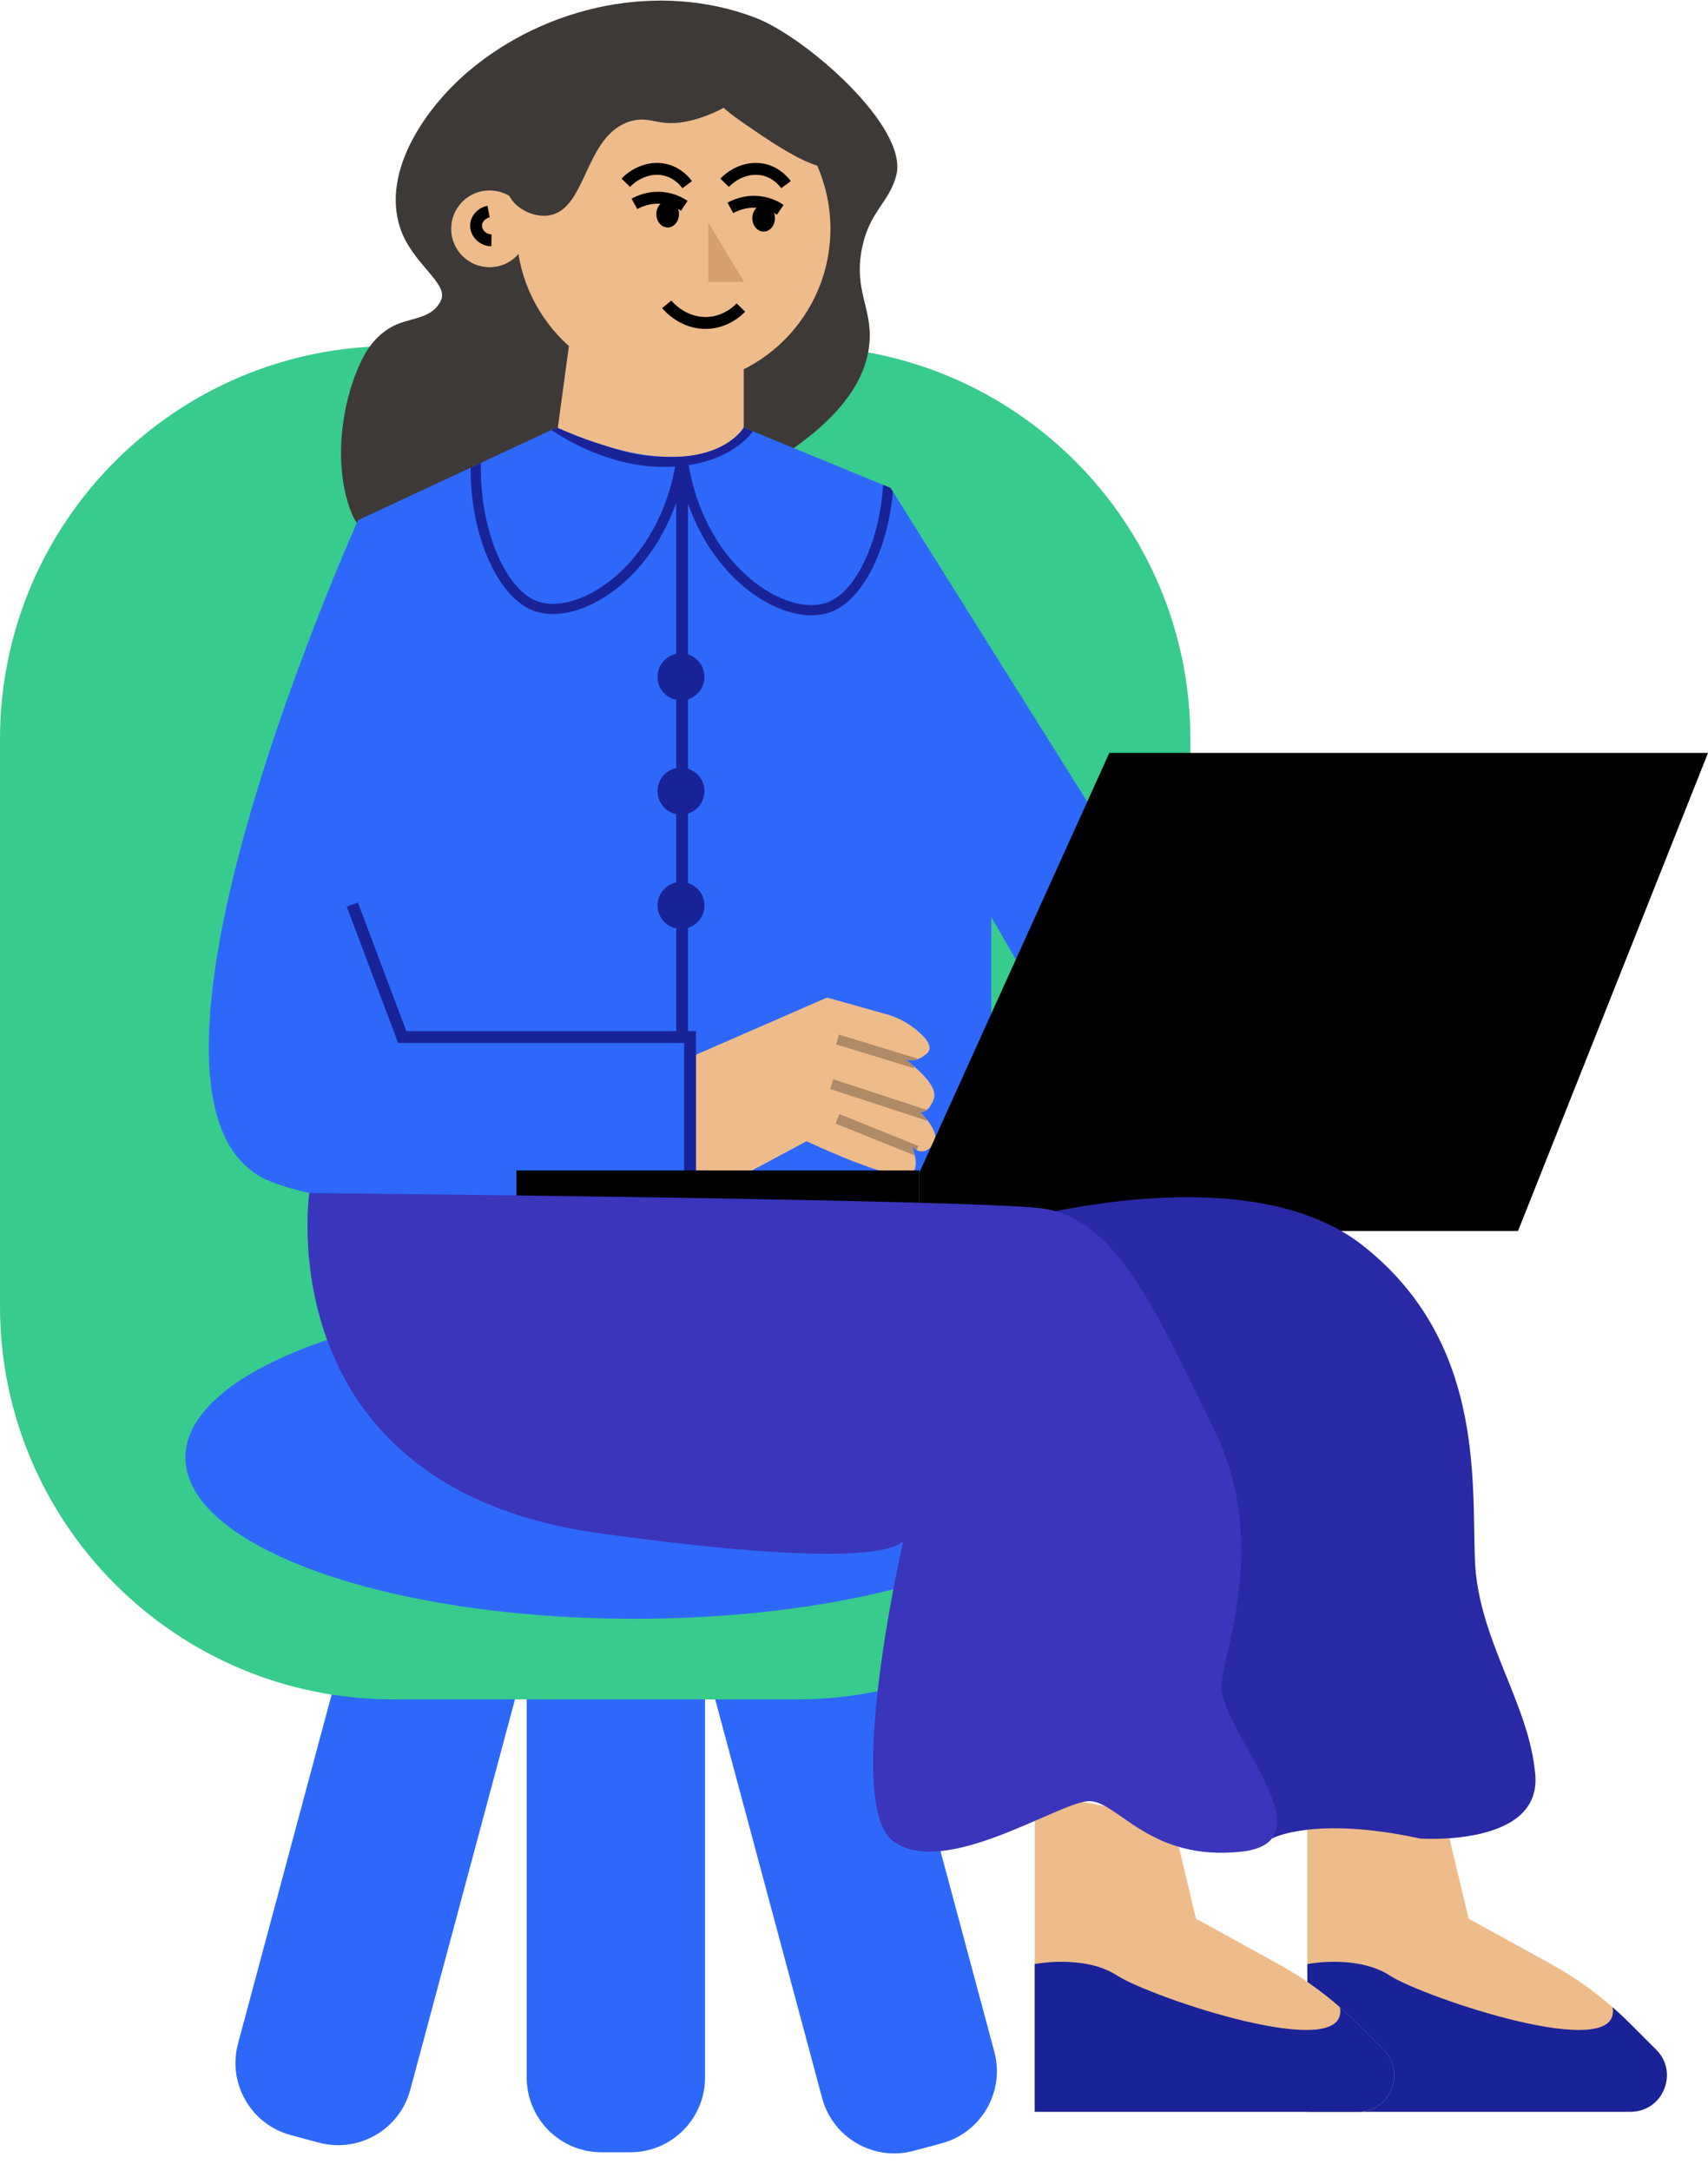 <svg  viewBox="0 0 207 263" fill="none" xmlns="http://www.w3.org/2000/svg">
<path d="M63.837 204.916H85.447V251.654C85.447 256.647 81.392 260.702 76.4 260.702H72.881C67.889 260.702 63.834 256.647 63.834 251.654V204.916H63.837Z" fill="#2E68FB"/>
<path d="M43.025 194.714L63.897 200.314L49.722 253.142C48.428 257.964 43.46 260.829 38.638 259.535L35.24 258.624C30.418 257.33 27.552 252.362 28.846 247.54L43.021 194.713L43.025 194.714Z" fill="#2E68FB"/>
<path d="M114.119 259.62L110.721 260.532C105.899 261.826 100.931 258.96 99.638 254.138L85.463 201.311L106.334 195.711L120.509 248.538C121.803 253.36 118.937 258.327 114.115 259.621L114.119 259.62Z" fill="#2E68FB"/>
<path d="M96.635 41.918H47.63C21.325 41.918 0 63.243 0 89.548V158.214C0 184.519 21.325 205.844 47.63 205.844H96.635C122.941 205.844 144.266 184.519 144.266 158.214V89.548C144.266 63.243 122.941 41.918 96.635 41.918Z" fill="#37CB8D"/>
<path d="M76.889 196.079C106.942 196.079 131.304 187.334 131.304 176.546C131.304 165.759 106.942 157.014 76.889 157.014C46.837 157.014 22.474 165.759 22.474 176.546C22.474 187.334 46.837 196.079 76.889 196.079Z" fill="#2E68FB"/>
<path d="M91.54 2.143C97.573 4.435 110.103 15.32 108.632 21.205C107.79 24.566 105.341 25.545 104.445 30.195C103.475 35.233 105.725 37.306 105.374 41.514C104.837 47.972 98.754 52.416 96.207 54.282C86.63 61.282 75.001 70.908 56.464 68.026C46.714 66.51 43.786 64.937 42.684 62.323C40.322 56.727 41.247 48.67 43.989 43.323C44.959 41.431 46.458 39.879 48.473 39.144C50.303 38.475 52.487 38.413 53.441 36.397C54.432 34.3 49.919 31.979 48.481 27.56C46.214 20.61 51.76 12.884 56.769 8.643C66.214 0.652 79.862 -2.296 91.54 2.139V2.143Z" fill="#3D3937"/>
<path d="M81.614 46.745C92.124 46.745 100.643 38.226 100.643 27.716C100.643 17.207 92.124 8.688 81.614 8.688C71.105 8.688 62.585 17.207 62.585 27.716C62.585 38.226 71.105 46.745 81.614 46.745Z" fill="#EEBC8B"/>
<path d="M59.329 32.367C61.897 32.367 63.979 30.285 63.979 27.717C63.979 25.149 61.897 23.067 59.329 23.067C56.761 23.067 54.679 25.149 54.679 27.717C54.679 30.285 56.761 32.367 59.329 32.367Z" fill="#EEBC8B"/>
<path d="M68.949 41.918L67.467 52.832C67.467 52.832 84.208 59.849 90.138 52.523V44.73L68.949 41.918Z" fill="#EEBC8B"/>
<path d="M132.001 97.482L123.977 117.712L120.141 111.084V140.734C120.141 140.734 54.915 151.546 32.938 143.175C10.964 134.804 43.402 63.008 43.402 63.008L57.042 56.649L58.289 56.066L66.816 52.09L67.473 51.784C69.806 52.817 71.916 53.585 73.82 54.134C76.294 54.857 78.42 55.212 80.242 55.315C87.898 55.761 90.144 51.784 90.144 51.784L91.251 52.238L107.026 58.734L107.934 59.11L108.211 59.552L132.001 97.482Z" fill="#2E68FB"/>
<path d="M112.963 138.834C112.203 139.606 111.555 139.548 111.109 139.317C110.733 139.119 110.498 138.792 110.448 138.73C110.489 138.817 110.716 139.321 110.861 139.928C111.158 141.13 111.146 142.744 108.763 142.336C105.063 141.704 97.746 138.239 97.746 138.239L90.647 142.042L83.631 141.716L84.279 127.795L100.227 120.833L107.462 122.861C108.565 123.17 109.606 123.674 110.531 124.351C111.873 125.334 113.351 126.751 112.298 127.643C111.856 128.014 111.456 128.229 111.096 128.341C110.349 128.568 109.804 128.349 109.544 128.2C109.791 128.378 110.283 128.741 110.828 129.212C112.083 130.294 113.628 131.933 113.161 133.151C112.893 133.837 112.604 134.225 112.335 134.444C111.864 134.816 111.472 134.659 111.423 134.638C111.48 134.692 111.984 135.154 112.467 135.786C113.169 136.707 113.814 137.975 112.963 138.834Z" fill="#EEBC8B"/>
<path d="M110.449 138.731C110.49 138.818 110.717 139.321 110.861 139.928L110.849 139.962L101.269 136.096L101.731 134.948L111.312 138.813L111.109 139.317C110.733 139.119 110.498 138.793 110.449 138.731Z" fill="#AE8A66"/>
<path d="M112.469 135.788L100.604 131.914L100.993 130.737L112.337 134.446C111.866 134.817 111.474 134.66 111.424 134.64C111.482 134.693 111.986 135.156 112.469 135.788Z" fill="#AE8A66"/>
<path d="M109.545 128.202C109.793 128.379 110.284 128.742 110.829 129.213L110.775 129.391L101.319 126.508L101.682 125.323L111.139 128.206L111.097 128.342C110.35 128.569 109.805 128.35 109.545 128.202Z" fill="#AE8A66"/>
<path d="M42.701 109.573L48.747 125.621H83.629V145.195" stroke="#192397" stroke-width="1.44" stroke-miterlimit="10"/>
<path d="M91.249 52.238C90.097 53.803 86.942 56.558 80.434 56.558C73.926 56.558 68.566 53.25 66.815 52.09L67.472 51.784C69.805 52.817 71.915 53.585 73.819 54.134C75.747 54.795 77.948 55.29 80.24 55.315C87.896 55.761 90.143 51.784 90.143 51.784L91.249 52.238Z" fill="#192397"/>
<path d="M83.139 56.188C82.045 63.047 78.382 69.063 73.34 72.284C71.197 73.655 68.975 74.378 67.005 74.378C66.336 74.378 65.692 74.296 65.093 74.126C60.501 72.829 56.966 65.004 57.041 56.65L58.288 56.068C58.057 63.992 61.302 71.768 65.432 72.933C67.455 73.503 70.094 72.891 72.675 71.244C77.424 68.209 80.876 62.506 81.917 55.989L83.139 56.188Z" fill="#192397"/>
<path d="M108.211 59.551C107.591 66.811 104.341 73.125 100.257 74.277C99.658 74.447 99.018 74.533 98.345 74.533C96.375 74.533 94.158 73.811 92.01 72.44C86.968 69.219 83.305 63.198 82.211 56.339L83.437 56.145C84.474 62.661 87.93 68.36 92.679 71.395C95.256 73.043 97.895 73.658 99.922 73.088C103.61 72.043 106.6 65.725 107.025 58.734L107.934 59.109L108.211 59.551Z" fill="#192397"/>
<path d="M82.671 58.366V125.62" stroke="#192397" stroke-width="1.44" stroke-miterlimit="10"/>
<path d="M82.531 84.832C84.103 84.832 85.376 83.558 85.376 81.987C85.376 80.415 84.103 79.142 82.531 79.142C80.96 79.142 79.686 80.415 79.686 81.987C79.686 83.558 80.96 84.832 82.531 84.832Z" fill="#192397"/>
<path d="M82.531 98.676C84.103 98.676 85.376 97.402 85.376 95.831C85.376 94.259 84.103 92.985 82.531 92.985C80.96 92.985 79.686 94.259 79.686 95.831C79.686 97.402 80.96 98.676 82.531 98.676Z" fill="#192397"/>
<path d="M82.531 112.522C84.103 112.522 85.376 111.248 85.376 109.676C85.376 108.105 84.103 106.831 82.531 106.831C80.96 106.831 79.686 108.105 79.686 109.676C79.686 111.248 80.96 112.522 82.531 112.522Z" fill="#192397"/>
<path d="M111.422 149.104V142.043L134.444 91.204H207L183.978 149.104H111.422Z" fill="black"/>
<path d="M111.421 141.778H62.585V149.104H111.421V141.778Z" fill="black"/>
<path d="M197.615 255.803H158.446V217.163L175.1 220.318L177.991 232.409L187.98 237.91C190.648 239.376 193.142 241.127 195.43 243.13C196.144 243.753 196.838 244.402 197.511 245.075L200.724 248.287C203.495 251.058 201.529 255.803 197.61 255.803H197.615Z" fill="#EEBC8B"/>
<path d="M197.615 255.803H158.446V237.906C158.446 237.906 164.454 236.712 168.435 239.298C172.416 241.887 196.731 250.142 195.43 243.13C196.144 243.749 196.838 244.398 197.511 245.071L200.724 248.283C203.495 251.054 201.529 255.799 197.61 255.799L197.615 255.803Z" fill="#192397"/>
<path d="M164.57 255.803H125.401V217.163L142.056 220.318L144.947 232.409L154.936 237.91C157.604 239.376 160.098 241.127 162.386 243.13C163.1 243.753 163.794 244.402 164.467 245.075L167.68 248.287C170.45 251.058 168.485 255.803 164.566 255.803H164.57Z" fill="#EEBC8B"/>
<path d="M164.57 255.803H125.401V237.906C125.401 237.906 131.41 236.712 135.391 239.298C139.372 241.887 163.686 250.142 162.386 243.13C163.1 243.749 163.794 244.398 164.467 245.071L167.68 248.283C170.45 251.054 168.485 255.799 164.566 255.799L164.57 255.803Z" fill="#192397"/>
<path d="M154.141 222.701C154.141 222.701 159.212 219.906 172.117 222.701C172.117 222.701 186.768 223.75 186.07 215.033C185.373 206.315 179.096 198.638 178.745 188.872C178.398 179.106 179.789 162.36 165.142 150.851C150.494 139.342 120.844 148.411 120.844 148.411L154.145 222.705L154.141 222.701Z" fill="#2929A5"/>
<path d="M37.486 144.516C37.486 144.516 32.241 180.15 72.702 185.733C113.163 191.312 109.678 185.733 109.678 185.733C109.678 185.733 102.005 218.521 108.282 223.056C114.559 227.59 128.513 218.17 132.002 218.17C135.492 218.17 139.328 225.521 150.49 224.286C161.652 223.051 147.352 209.098 148.05 203.866C148.748 198.633 153.629 186.076 147.005 172.82C140.377 159.564 135.496 147.435 126.076 146.349C116.657 145.263 37.489 144.512 37.489 144.512L37.486 144.516Z" fill="#3A35BB"/>
<path d="M83.282 22.369C82.976 21.956 82.183 21.015 80.841 20.627C79.132 20.131 77.211 20.73 75.84 22.138" stroke="black" stroke-width="1.44" stroke-miterlimit="10"/>
<path d="M95.26 22.369C94.955 21.956 94.162 21.015 92.82 20.627C91.11 20.131 89.19 20.73 87.819 22.138" stroke="black" stroke-width="1.44" stroke-miterlimit="10"/>
<path d="M82.933 24.929C82.479 24.623 81.64 24.153 80.492 24C78.729 23.764 77.37 24.429 76.887 24.698" stroke="black" stroke-width="1.44" stroke-miterlimit="10"/>
<path d="M80.918 27.556C81.675 27.556 82.289 26.831 82.289 25.937C82.289 25.043 81.675 24.318 80.918 24.318C80.161 24.318 79.547 25.043 79.547 25.937C79.547 26.831 80.161 27.556 80.918 27.556Z" fill="black"/>
<path d="M94.562 25.417C94.108 25.112 93.27 24.641 92.122 24.488C90.358 24.253 89 24.918 88.517 25.186" stroke="black" stroke-width="1.44" stroke-miterlimit="10"/>
<path d="M92.549 28.048C93.306 28.048 93.92 27.323 93.92 26.429C93.92 25.535 93.306 24.811 92.549 24.811C91.792 24.811 91.178 25.535 91.178 26.429C91.178 27.323 91.792 28.048 92.549 28.048Z" fill="black"/>
<path d="M80.803 36.864C81.001 37.104 82.876 39.292 85.841 39.111C88.058 38.974 89.458 37.599 89.793 37.252" stroke="black" stroke-width="1.44" stroke-miterlimit="10"/>
<path d="M59.212 25.628C58.361 25.793 57.742 26.491 57.7 27.255C57.651 28.188 58.468 29.093 59.559 29.113" stroke="black" stroke-width="1.44" stroke-miterlimit="10"/>
<path d="M85.84 26.944V34.15H90.18L85.84 26.944Z" fill="#D69F6E"/>
<path d="M61.737 23.739C62.522 25.309 64.702 26.382 66.54 26.089C71.165 25.35 70.814 16.372 76.385 14.696C78.92 13.932 79.816 15.542 83.669 14.617C86.279 13.994 89.983 12.268 89.909 10.583C89.81 8.332 82.934 5.483 76.769 6.552C67.192 8.212 59.515 19.292 61.733 23.735L61.737 23.739Z" fill="#3D3937"/>
<path d="M86.152 10.2C85.962 12.083 88.279 13.664 91.269 15.704C93.775 17.414 99.804 21.527 101.502 19.966C103.558 18.07 99.965 7.148 93.594 6.248C90.389 5.793 86.387 7.866 86.152 10.2Z" fill="#3D3937"/>
</svg>
